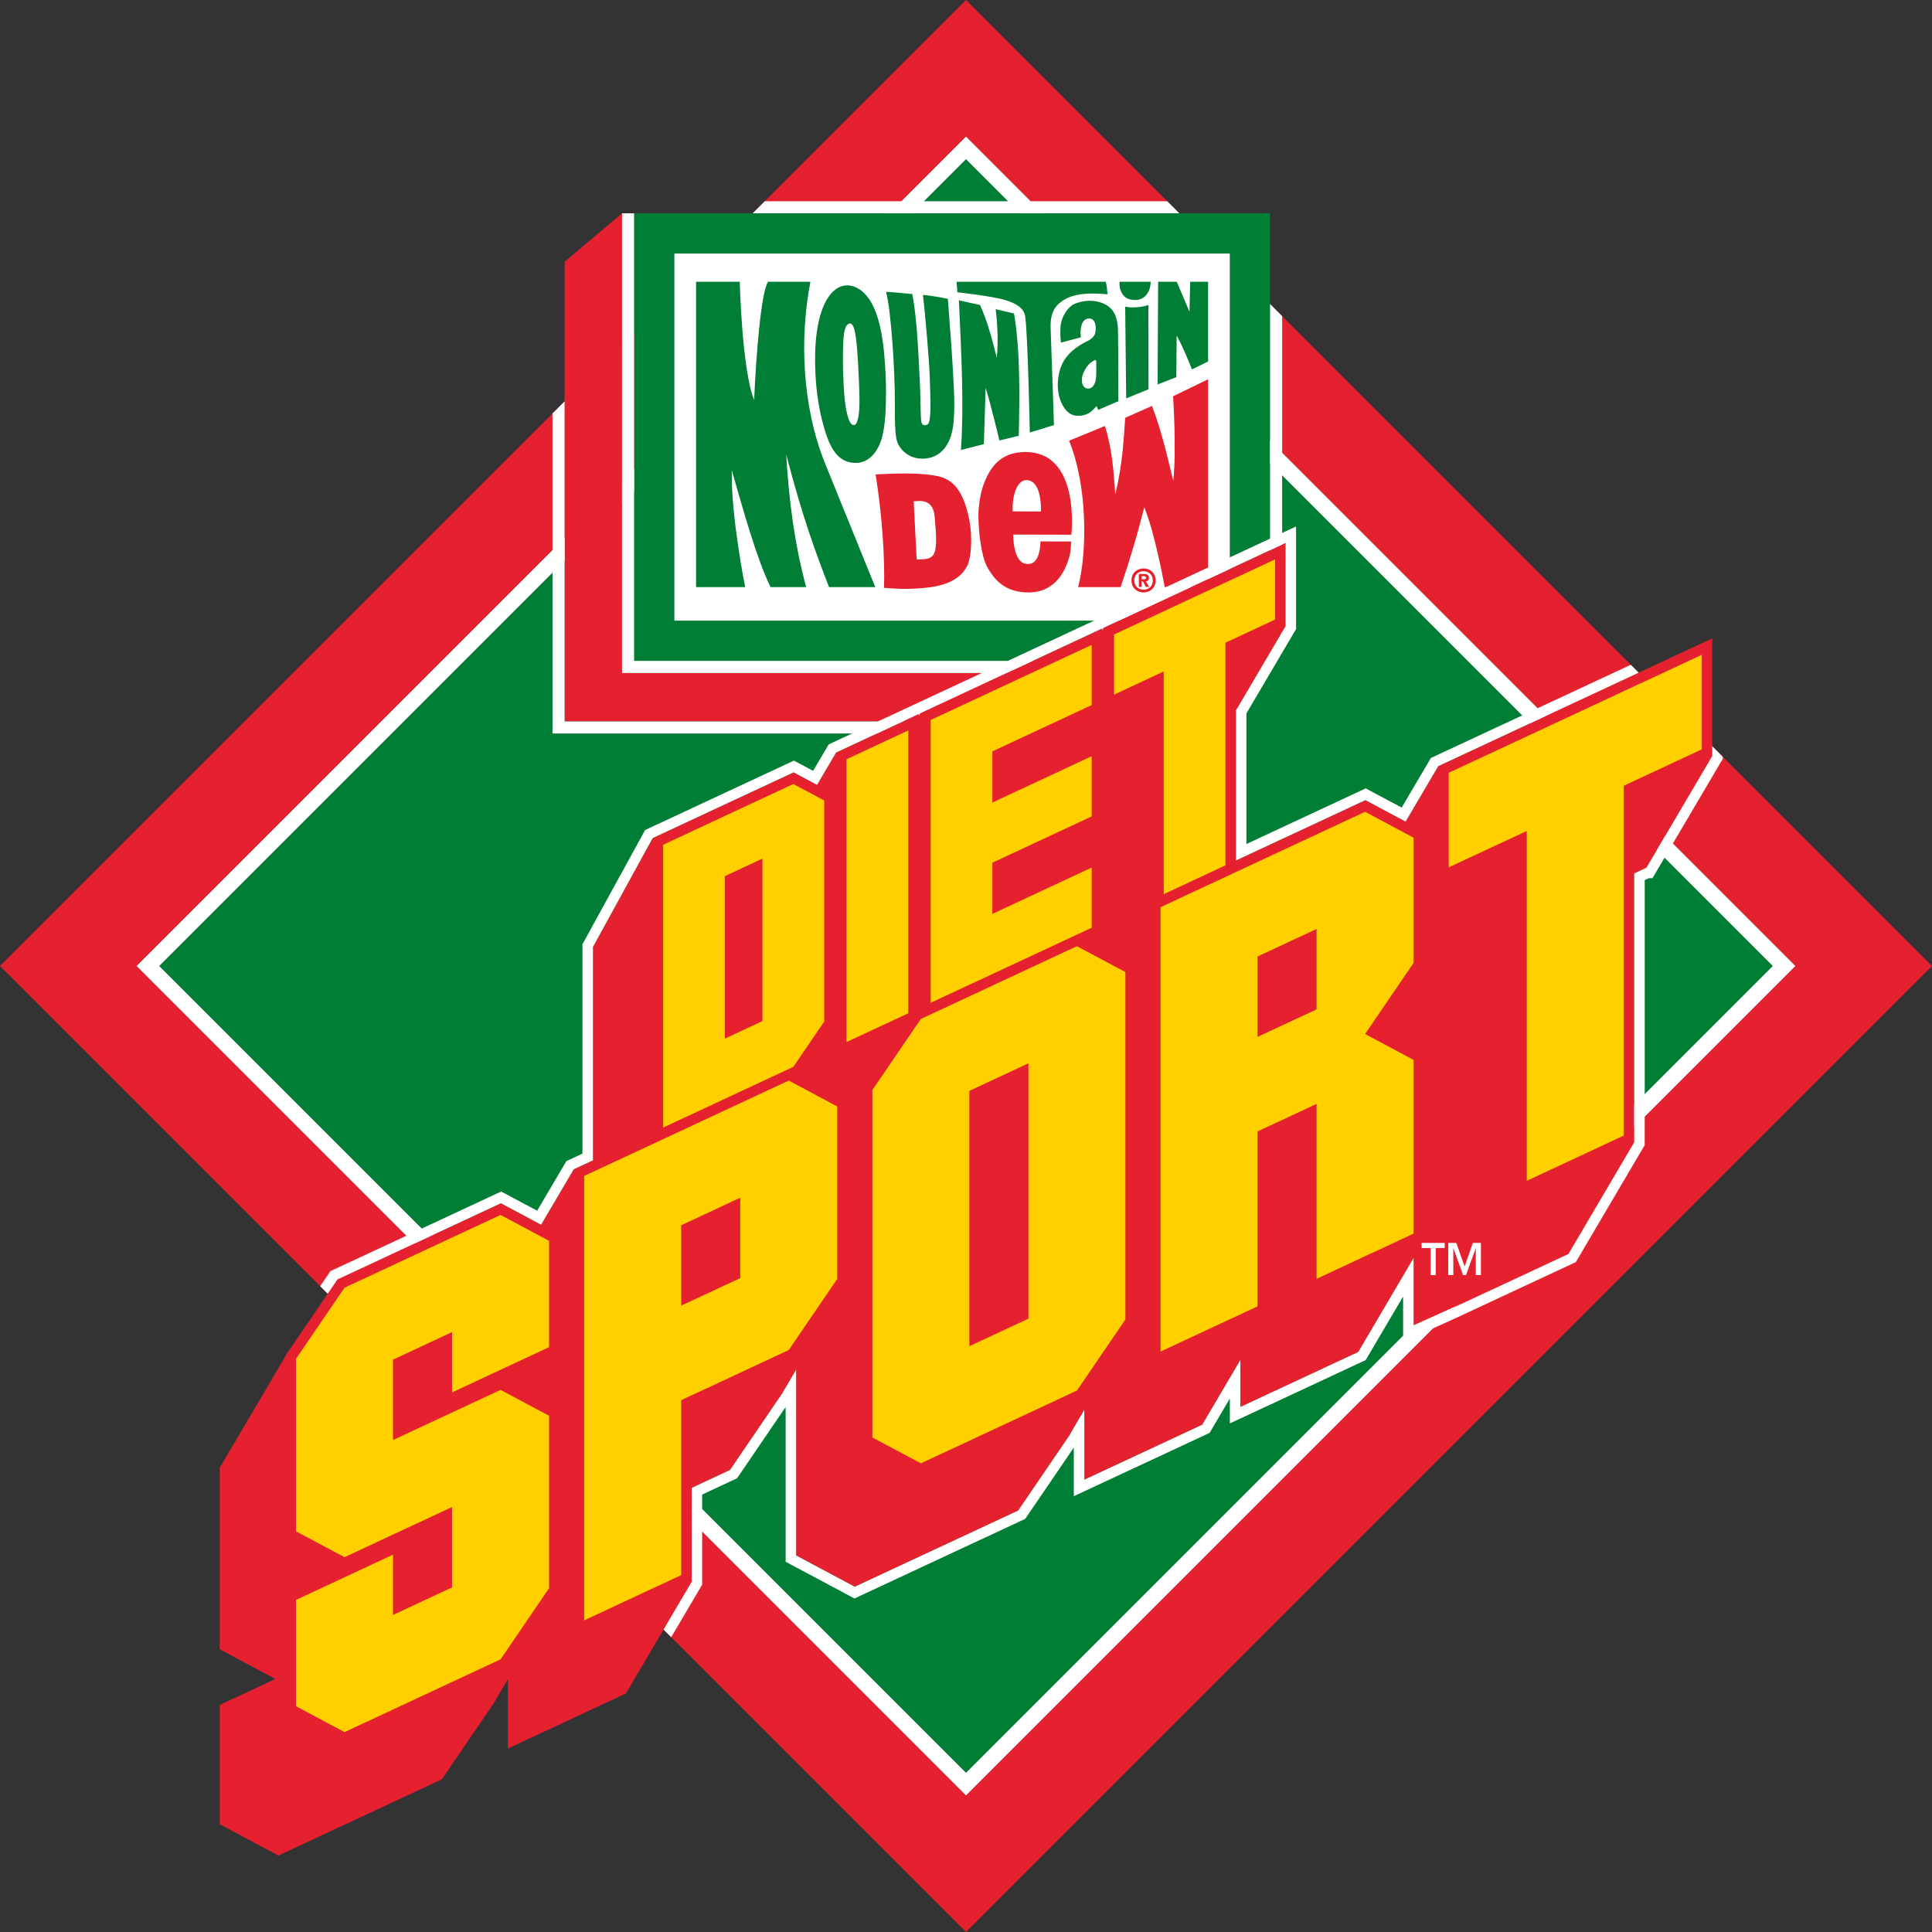 <?xml version="1.0" encoding="UTF-8"?>
<!DOCTYPE svg PUBLIC "-//W3C//DTD SVG 1.1//EN" "http://www.w3.org/Graphics/SVG/1.1/DTD/svg11.dtd">
<svg version="1.1" xmlns="http://www.w3.org/2000/svg" xmlns:xlink="http://www.w3.org/1999/xlink" x="0" y="0" width="1200" height="1200" viewBox="0, 0, 1200, 1200">
  <rect x="0" y="0" width="1200" height="1200" fill="#333333" stroke="none"/>
  <g id="Layer_1">
    <path d="M600,0 L1200,600 L600,1200 L0,600 L600,0 z M600,84.853 L84.853,600 L600,1115.147 L1115.147,600 L600,84.853 z" fill="#E52130"/>
    <path d="M600,84.853 L1115.147,600 L600,1115.147 L84.853,600 L600,84.853 z M600,98.995 L98.995,600 L600,1101.005 L1101.005,600 L600,98.995 z" fill="#FFFFFF"/>
    <path d="M600,98.996 L98.995,600 L600,1101.006 L1101.005,600 L600,98.996 z" fill="#007E36"/>
    <path d="M788.859,132.494 L788.859,410.494 L393.859,410.494 L393.859,132.494 L788.859,132.494 z" fill="#007E36"/>
    <path d="M350.675,448.097 L350.675,162.597 L386.359,132.495 L386.359,417.995 L778.511,417.995 L760.675,448.097 L350.675,448.097 z" fill="#E52130"/>
    <path d="M418.859,157.495 L763.859,157.495 L763.859,385.495 L418.859,385.495 z" fill="#FFFFFF"/>
    <g id="g4656">
      <path d="M514.917,364.667 L543.649,364.667 C543.649,364.667 522.155,311.602 512.623,288.222 C497.973,252.293 496.687,209.202 503.372,175 L477.009,175 C472.609,182.318 469.597,220.995 468.419,248.414 C460.848,230.189 459.469,175 459.469,175 L432.346,175 L432.346,364.667 L462.846,364.667 C462.846,364.667 453.98,320.993 454.534,292.101 C461.735,317.203 470.099,347.418 478.613,364.667 L500.731,364.667 C493.465,337.9 489.876,309.538 488.333,282.311 C498.817,322.579 507.059,344.228 514.917,364.667 z M594.185,175 L594.626,181.534 C594.626,181.534 616.116,183.866 624.4,186.389 C630.846,188.35 635.856,191.146 636.723,196.339 C638.346,206.087 639.637,268.646 639.637,268.646 L654.629,264.049 C654.629,264.049 653.306,223.547 652.546,203.301 C652.326,197.395 653.663,191.728 658.457,187.947 C661.867,185.259 665.629,183.622 671.226,182.81 C674.411,182.351 678.122,182.233 681.471,182.374 C683.751,182.468 686.045,182.594 687.921,182.796 C687.719,180.141 687.325,176.815 686.786,175 L594.185,175 z M695.389,175 C695.202,176.172 695.469,178.87 695.83,179.878 C697.472,184.447 700.146,186.352 705.264,186.352 C711.967,186.357 714.782,179.78 714.73,174.995 L695.389,174.995 z M719.341,175 L718.999,238.821 L730.637,234.271 L730.834,208.334 C734.883,215.863 737.083,221.403 740.352,229.444 L750.372,224.513 L750.372,175 L739.264,175 L738.804,193.59 L730.905,175 L719.341,175 z M526.208,177.251 L526.208,177.251 C526.072,177.251 525.941,177.251 525.805,177.256 C515.433,177.542 504.367,192.948 506.524,233.182 C507.317,247.982 509.986,259.79 512.693,268.416 C516.826,281.603 522.404,287.34 531.26,287.542 C539.188,287.72 545.347,281.232 547.927,271.315 C549.743,264.33 550.301,255.366 550.315,243.254 C550.324,235.701 549.874,228.172 549.386,222.121 C547.721,201.405 543.551,189.851 538.147,183.551 C534.553,179.372 530.378,177.27 526.208,177.251 z M550.348,181.262 C553.472,193.177 555.935,229.645 555.832,252.059 C555.794,260.08 555.822,267.694 556.765,272.521 C558.051,279.107 564.74,285.515 574.188,284.854 C583.574,284.197 588.551,277.812 590.944,269.819 C592.675,264.049 593.045,253.79 592.487,241.692 C591.587,222.257 590.207,205.139 588.725,185.625 C584.803,184.757 578.123,183.589 573.235,183.186 C574.854,196.503 577.199,224.851 577.504,234.712 C577.87,246.617 578.494,258.035 576.937,262.482 C576.524,263.669 575.379,264.199 574.399,264.105 C573.503,264.021 572.902,263.894 572.489,262.754 C571.955,261.277 571.973,258.978 571.866,256.164 C571.673,251.163 571.729,244.427 571.312,237.005 C570.899,229.627 570.716,224.978 570.468,220.329 C569.37,199.806 567.859,188.955 566.673,182.646 C561.193,182.144 555.639,181.506 550.348,181.262 z M608.732,189.457 L595.583,186.521 C597.239,221.431 598.736,252.589 596.855,279.487 L611.096,275.866 C611.096,275.866 611.866,252.57 612.199,240.922 C615.562,251.684 620.765,273.6 620.765,273.6 L632.76,270.677 C633.332,245.365 633.754,218.199 629.823,194.744 L618.419,192.014 C619.653,202.062 620.066,212.523 619.113,222.233 C616.172,210.3 613.231,199.51 608.732,189.457 z M659.001,200.861 C658.082,205.571 658.963,212.809 658.963,212.809 L671.371,209.511 C671.371,209.511 670.663,205.693 671.798,201.921 C672.722,198.858 674.73,197.817 676.292,197.807 C678.187,197.798 679.895,198.863 680.425,201.898 C680.772,203.892 680.542,206.88 679.721,208.203 C677.943,211.074 675.476,211.683 672.638,213.307 C662.679,218.997 658.007,225.817 657.106,236.513 C656.163,247.687 661.553,257.637 668.252,258.19 C671.296,258.439 675.715,258.026 678.975,254.475 L680.279,253.053 C680.664,252.631 681.124,252.05 681.377,252.734 L682.067,254.597 L694.648,249.188 C694.507,233.703 694.681,220.409 694.409,205.51 C694.287,198.708 692.8,192.727 687.11,189.425 C680.913,185.822 672.657,186.235 666.788,189.035 C665.118,189.833 660.361,193.904 659.001,200.861 L659.001,200.861 z M713.29,189.434 C708.59,191.029 702.44,191.343 698.865,190.447 L699.499,247.452 L713.37,241.776 L713.29,189.434 z M530.519,204.182 C532.156,209.357 532.925,223.129 533.427,235.077 C533.92,246.81 534.417,257.674 531.997,262.75 C531.457,263.885 530.266,264.246 529.506,263.866 C527.381,262.801 524.857,256.52 523.989,239.098 C523.623,231.714 523.52,227.459 523.548,222.829 C523.637,208.841 524.055,202.32 527.399,200.993 C528.563,200.533 529.717,201.645 530.519,204.182 z M680.247,223.674 C680.889,223.674 680.87,224.129 680.885,224.593 C680.941,226.324 681.021,232.46 680.758,234.801 C680.331,238.619 678.553,241.49 675.799,241.382 C673.679,241.302 671.953,239.684 671.953,235.842 C671.953,232 675.152,226.99 677.333,225.395 C677.864,225.006 679.477,223.674 680.247,223.674 z" fill="#007E36" id="rect1638"/>
      <path d="M750.369,235.584 L728.625,246.125 C728.625,246.125 730.83,279.726 728.728,298.584 C724.891,283.24 721.846,268.67 715.514,252.115 L698.893,259.499 C697.857,272.174 697.674,286.026 692.758,307.047 C691.693,292.772 690.712,278.488 686.275,264.588 L664.039,273.717 C675.598,302.196 675.312,342.774 669.654,364.657 L696.041,364.657 C701.863,347.582 706.727,331.079 710.701,315.111 C717.367,330.802 723.432,364.657 723.432,364.657 L750.369,364.657 L750.369,235.584 z M610.773,301.343 C609.018,306.155 607.616,314.674 607.691,320.838 C607.808,330.159 609.384,344.992 612.996,351.799 C619.184,363.466 627.13,367.326 636.798,367.931 C651.979,368.879 660.807,359.136 664.457,344.725 C665.123,342.084 665.287,336.337 665.287,336.337 L646.284,336.286 C646.059,343.651 644.098,350.274 638.647,350.321 C635.635,350.345 633.458,348.966 631.695,345.344 C629.265,340.348 629.312,332.031 629.312,332.031 L665.456,332.134 C665.456,332.134 665.845,328.02 665.845,324.183 C665.845,302.29 659.395,287.382 647.217,282.588 C644.571,281.546 640.922,280.73 637.263,280.73 C622.744,280.74 615.501,288.377 610.773,301.343 L610.773,301.343 z M557.91,294.123 C549.457,294.311 543.833,294.695 543.833,294.695 C547.763,318.582 549.71,346.357 549.067,365.117 C549.067,365.117 558.548,365.928 564.196,365.759 C579.498,365.304 594.148,363.578 600.518,351.949 C603.506,346.489 604.004,332.481 602.015,322.729 C598.356,304.79 592.159,297.365 581.158,295.483 C573.944,294.25 566.363,293.935 557.91,294.123 z M637.573,298.185 C640.584,298.157 642.901,300.095 644.525,303.782 C646.931,309.237 646.546,317.705 646.546,317.705 L628.964,317.625 C628.594,308.9 631.197,298.246 637.573,298.185 z M567.517,311.367 C570.369,311.367 579.643,308.942 580.563,321.2 C580.947,326.313 581.529,331.449 581.407,336.459 C581.313,340.24 580.821,343.379 579.474,344.964 C576.904,347.985 572.321,347.267 569.356,347.446 L567.517,311.367 z" fill="#E52130" id="rect1687"/>
    </g>
    <path d="M710.32,353.075 C706.333,353.075 702.772,355.814 702.772,360.511 C702.772,365.225 706.333,367.995 710.32,367.995 C714.259,367.995 717.772,365.225 717.772,360.511 C717.772,355.814 714.259,353.075 710.32,353.075 M710.308,366.273 C707.241,366.273 704.504,364.144 704.504,360.516 C704.504,356.902 707.241,354.798 710.308,354.798 C713.338,354.798 716.038,356.902 716.038,360.516 C716.038,364.144 713.338,366.273 710.308,366.273" fill="#E52130"/>
    <path d="M711.695,361.034 C712.772,360.954 713.626,360.431 713.626,358.916 C713.626,357.11 712.375,356.507 710.351,356.507 L710.351,356.507 L707.344,356.507 L707.344,356.507 L707.344,364.56 L707.344,364.56 L709.085,364.56 L709.085,364.56 L709.085,361.146 L709.085,361.146 L709.876,361.146 L709.876,361.146 L711.743,364.56 L711.743,364.56 L713.75,364.56 z M710.556,359.8 L709.085,359.8 L709.085,359.8 L709.085,357.853 L709.085,357.853 L710.239,357.853 C710.918,357.853 711.824,357.946 711.824,358.771 C711.824,359.64 711.347,359.8 710.556,359.8" fill="#E52130"/>
    <path d="M393.859,132.495 L393.859,410.495 L767.49,410.495 L767.49,417.995 L386.359,417.995 L386.359,132.495 L393.859,132.495 z" fill="#FFFFFF"/>
    <path d="M788.859,188.859 L796.359,196.359 L796.359,393.86 L788.859,393.86 L788.859,188.859 z" fill="#FFFFFF"/>
    <path d="M724.996,124.995 L732.496,132.495 L467.506,132.495 L475.006,124.995 L724.996,124.995 z" fill="#FFFFFF"/>
    <path d="M350.675,249.325 L350.675,448.097 L760.675,448.097 L763.416,455.597 L343.175,455.597 L343.175,256.825 L350.675,249.325 z" fill="#FFFFFF"/>
    <path d="M798.497,337.22 L798.497,388.963 L767.657,441.329 L767.657,534.454 L845.129,498.328 L848.077,496.953 L850.947,498.485 L873.05,510.281 L893.326,475.854 L897.085,474.101 L1054.242,400.817 L1063.505,396.498 L1063.505,469.591 L1022.646,538.971 L1022.645,538.971 L1018.886,540.724 L1015.048,542.514 L1015.048,709.489 L974.188,778.87 L970.429,780.623 L910.186,808.714 L878.002,823.233 L878.002,781.414 L843.653,839.739 L839.894,841.492 L779.651,869.583 L770.388,873.903 L770.388,844.772 L746.738,884.931 L742.978,886.684 L682.737,914.776 L673.474,919.095 L673.474,875.718 L664.66,890.683 L664.66,890.945 L663.529,892.604 L633.408,936.771 L632.4,938.248 L630.78,939.003 L533.865,984.196 L530.917,985.57 L528.047,984.039 L497.926,967.964 L494.481,966.125 L494.481,850.794 L485.668,865.759 L484.536,867.419 L454.415,911.585 L453.408,913.062 L451.788,913.818 L429.613,924.158 L429.613,982.482 L388.753,1051.862 L384.994,1053.615 L324.751,1081.707 L315.488,1086.026 L315.488,1042.911 L306.675,1057.876 L305.543,1059.536 L275.422,1103.702 L274.415,1105.179 L272.795,1105.935 L175.879,1151.127 L172.931,1152.502 L170.062,1150.97 L139.941,1134.895 L136.496,1133.056 L136.496,1058.954 L140.255,1057.201 L171.045,1042.844 L170.062,1042.319 L139.941,1026.244 L136.496,1024.405 L136.496,1020.499 L136.496,913.365 L136.496,911.357 L137.628,909.697 L177.355,842.238 L177.355,841.976 L178.487,840.316 L208.608,796.15 L209.615,794.673 L211.236,793.917 L308.151,748.725 L311.099,747.35 L313.969,748.882 L336.073,760.679 L356.348,726.251 L360.107,724.498 L368.284,720.685 L368.284,588.159 L405.384,520.532 L492.942,479.703 L507.49,487.467 L519.301,467.412 L570.663,443.461 L570.663,444.538 L571.538,443.053 L684.58,390.341 L684.58,391.418 L685.454,389.933 L685.454,389.933 L798.497,337.22 z" fill="#E52130"/>
    <path d="M668.888,587.695 L699.009,603.77 L699.009,819.556 L668.888,863.722 L571.973,908.914 L541.852,892.839 L541.852,677.054 L571.973,632.888 L668.888,587.695 z M638.767,660.465 L602.094,677.566 L602.094,836.144 L638.767,819.044 L638.767,660.465 z" fill="#FFCF00"/>
    <path d="M720.844,563.467 L847.881,504.229 L878.002,520.305 L878.002,598.076 L847.881,642.243 L878.002,658.318 L878.002,766.211 L817.759,794.302 L817.759,685.651 L781.087,702.752 L781.086,811.403 L720.845,839.494 L720.844,563.467 z M817.759,577 L781.087,594.1 L781.087,644.027 L817.759,626.927 L817.759,577 z" fill="#FFCF00"/>
    <path d="M1056.994,406.718 L1056.994,465.443 L1008.537,488.039 L1008.537,705.341 L948.294,733.433 L948.294,516.13 L899.837,538.726 L899.837,480.002 L1056.994,406.718 z" fill="#FFCF00"/>
    <path d="M489.896,671.161 L520.016,687.236 L520.016,794.37 L489.896,838.536 L423.102,869.683 L423.102,978.334 L362.859,1006.426 L362.859,730.399 z M459.774,743.931 L423.102,761.032 L423.102,810.959 L459.774,793.858 L459.774,743.931 z" fill="#FFCF00"/>
    <path d="M341.024,836.75 L341.024,770.702 L310.903,754.626 L213.987,799.819 L183.867,843.985 L183.867,951.119 L213.987,967.194 L280.781,936.048 L280.781,985.975 L244.109,1003.076 L244.109,965.63 L183.867,993.722 L183.867,1059.771 L213.987,1075.846 L310.903,1030.653 L341.024,986.487 L341.024,879.353 L310.903,863.278 L244.109,894.424 L244.109,844.497 L280.781,827.397 L280.781,864.842 L341.024,836.75 z" fill="#FFCF00"/>
    <path d="M578.049,622.874 L578.049,447.201 L678.069,400.561 L678.069,437.935 L616.389,466.697 L616.389,498.472 L678.069,469.711 L678.069,507.084 L616.389,535.846 L616.389,567.622 L678.069,538.86 L678.069,576.234 L578.049,622.874 z" fill="#FFCF00"/>
    <path d="M791.986,347.441 L791.986,384.815 L761.146,399.196 L761.146,537.494 L722.806,555.373 L722.806,417.074 L691.966,431.455 L691.966,394.081 L791.986,347.441 z" fill="#FFCF00"/>
    <path d="M492.745,486.979 L511.915,497.21 L511.915,634.543 L492.745,662.651 L411.895,700.353 L411.895,524.68 z M473.575,533.292 L450.236,544.176 L450.236,645.1 L473.575,634.217 L473.575,533.292 z" fill="#FFCF00"/>
    <path d="M525.812,471.56 L564.152,453.682 L564.152,629.354 L525.812,647.232 z" fill="#FFCF00"/>
    <path d="M878.002,823.232 L910.186,808.714 L970.429,780.622 L974.188,778.869 L1015.048,709.489 L1015.048,542.513 L1018.886,540.723 L1022.645,538.97 L1022.645,538.97 L1063.505,469.59 L1063.505,463.505 L1070.016,470.016 L1070.016,471.365 L1069.116,472.894 L1028.256,542.274 L1026.367,545.481 L1024.089,545.481 L1021.638,546.625 L1021.559,546.661 L1021.559,711.264 L1020.658,712.793 L979.798,782.173 L978.772,783.916 L976.94,784.77 L973.18,786.523 L912.938,814.615 L903.675,818.934 L871.491,833.453 L871.491,833.453 L871.491,805.301 L849.263,843.043 L848.237,844.785 L846.405,845.64 L842.645,847.393 L782.403,875.484 L763.877,884.123 L763.877,868.659 L752.348,888.235 L751.322,889.978 L749.489,890.832 L745.73,892.585 L685.488,920.676 L676.225,924.996 L666.962,929.315 L666.962,899.125 L638.787,940.439 L637.78,941.916 L636.772,943.393 L635.152,944.148 L633.532,944.904 L536.616,990.096 L533.668,991.471 L530.72,992.846 L527.851,991.314 L524.981,989.783 L494.86,973.708 L491.415,971.869 L487.969,970.03 L487.969,873.94 L459.794,915.253 L458.787,916.73 L457.78,918.207 L456.159,918.963 L454.539,919.719 L436.124,928.306 L436.124,984.257 L435.223,985.786 L416.899,1016.899 L412.144,1012.144 L429.613,982.482 L429.613,924.158 L451.787,913.817 L453.408,913.062 L454.415,911.585 L484.536,867.418 L485.668,865.759 L494.481,850.794 L494.481,966.125 L497.926,967.963 L528.047,984.039 L530.916,985.57 L533.864,984.195 L630.78,939.003 L632.4,938.247 L633.408,936.77 L663.528,892.604 L664.66,890.944 L664.66,890.682 L673.474,875.717 L673.474,919.094 L682.736,914.775 L742.978,886.684 L746.738,884.931 L770.388,844.772 L770.388,873.903 L779.651,869.583 L839.893,841.492 L843.653,839.739 L878.002,781.414 L878.002,823.232 z" fill="#FFFFFF"/>
    <path d="M805.007,327 L805.007,390.738 L804.107,392.267 L774.168,443.104 L774.168,524.233 L842.377,492.427 L845.324,491.052 L848.272,489.678 L851.142,491.209 L854.012,492.741 L870.608,501.598 L887.715,472.55 L888.741,470.807 L890.574,469.953 L894.333,468.2 L1012.907,412.907 L1017.807,417.807 L897.085,474.101 L893.325,475.854 L873.05,510.281 L850.946,498.485 L848.076,496.953 L845.129,498.328 L767.656,534.454 L767.656,441.329 L798.496,388.963 L798.496,337.22 L685.454,389.933 L685.454,389.933 L684.58,391.418 L684.58,390.341 L571.538,443.053 L570.663,444.538 L570.663,443.461 L519.301,467.412 L507.489,487.467 L492.941,479.703 L405.384,520.532 L368.283,588.159 L368.283,720.685 L360.107,724.498 L356.348,726.251 L336.072,760.679 L313.968,748.882 L311.099,747.35 L308.151,748.725 L211.235,793.917 L209.615,794.673 L208.608,796.15 L203.556,803.557 L198.871,798.871 L203.228,792.482 L204.236,791.005 L205.243,789.528 L206.863,788.772 L208.483,788.016 L305.399,742.824 L308.347,741.449 L311.295,740.075 L314.164,741.606 L317.034,743.137 L333.63,751.995 L350.737,722.946 L351.763,721.204 L353.596,720.349 L357.355,718.596 L361.772,716.537 L361.772,586.49 L362.575,585.027 L399.675,517.4 L400.7,515.531 L402.632,514.631 L490.189,473.802 L493.137,472.427 L496.007,473.959 L505.047,478.783 L513.69,464.107 L514.716,462.365 L516.549,461.51 L566.953,438.007 L566.953,438.006 L568.786,437.152 L678.943,385.785 L678.943,385.785 L682.702,384.032 L795.744,331.319 L805.007,327 z" fill="#FFFFFF"/>
    <path d="M888.585,791.992 L888.585,775.201 L883,775.201 L883,771.992 L897.311,771.992 L897.311,775.201 L891.76,775.201 L891.76,791.992 z M916.651,791.992 L916.651,775.201 L910.563,791.992 L908.741,791.992 L902.688,775.201 L902.688,791.992 L899.531,791.992 L899.531,772.009 L904.544,772.009 L909.678,786.615 L914.813,772.009 L919.826,772.009 L919.826,791.992 z" fill="#FEFEFE" id="path37-4-7"/>
  </g>
</svg>
